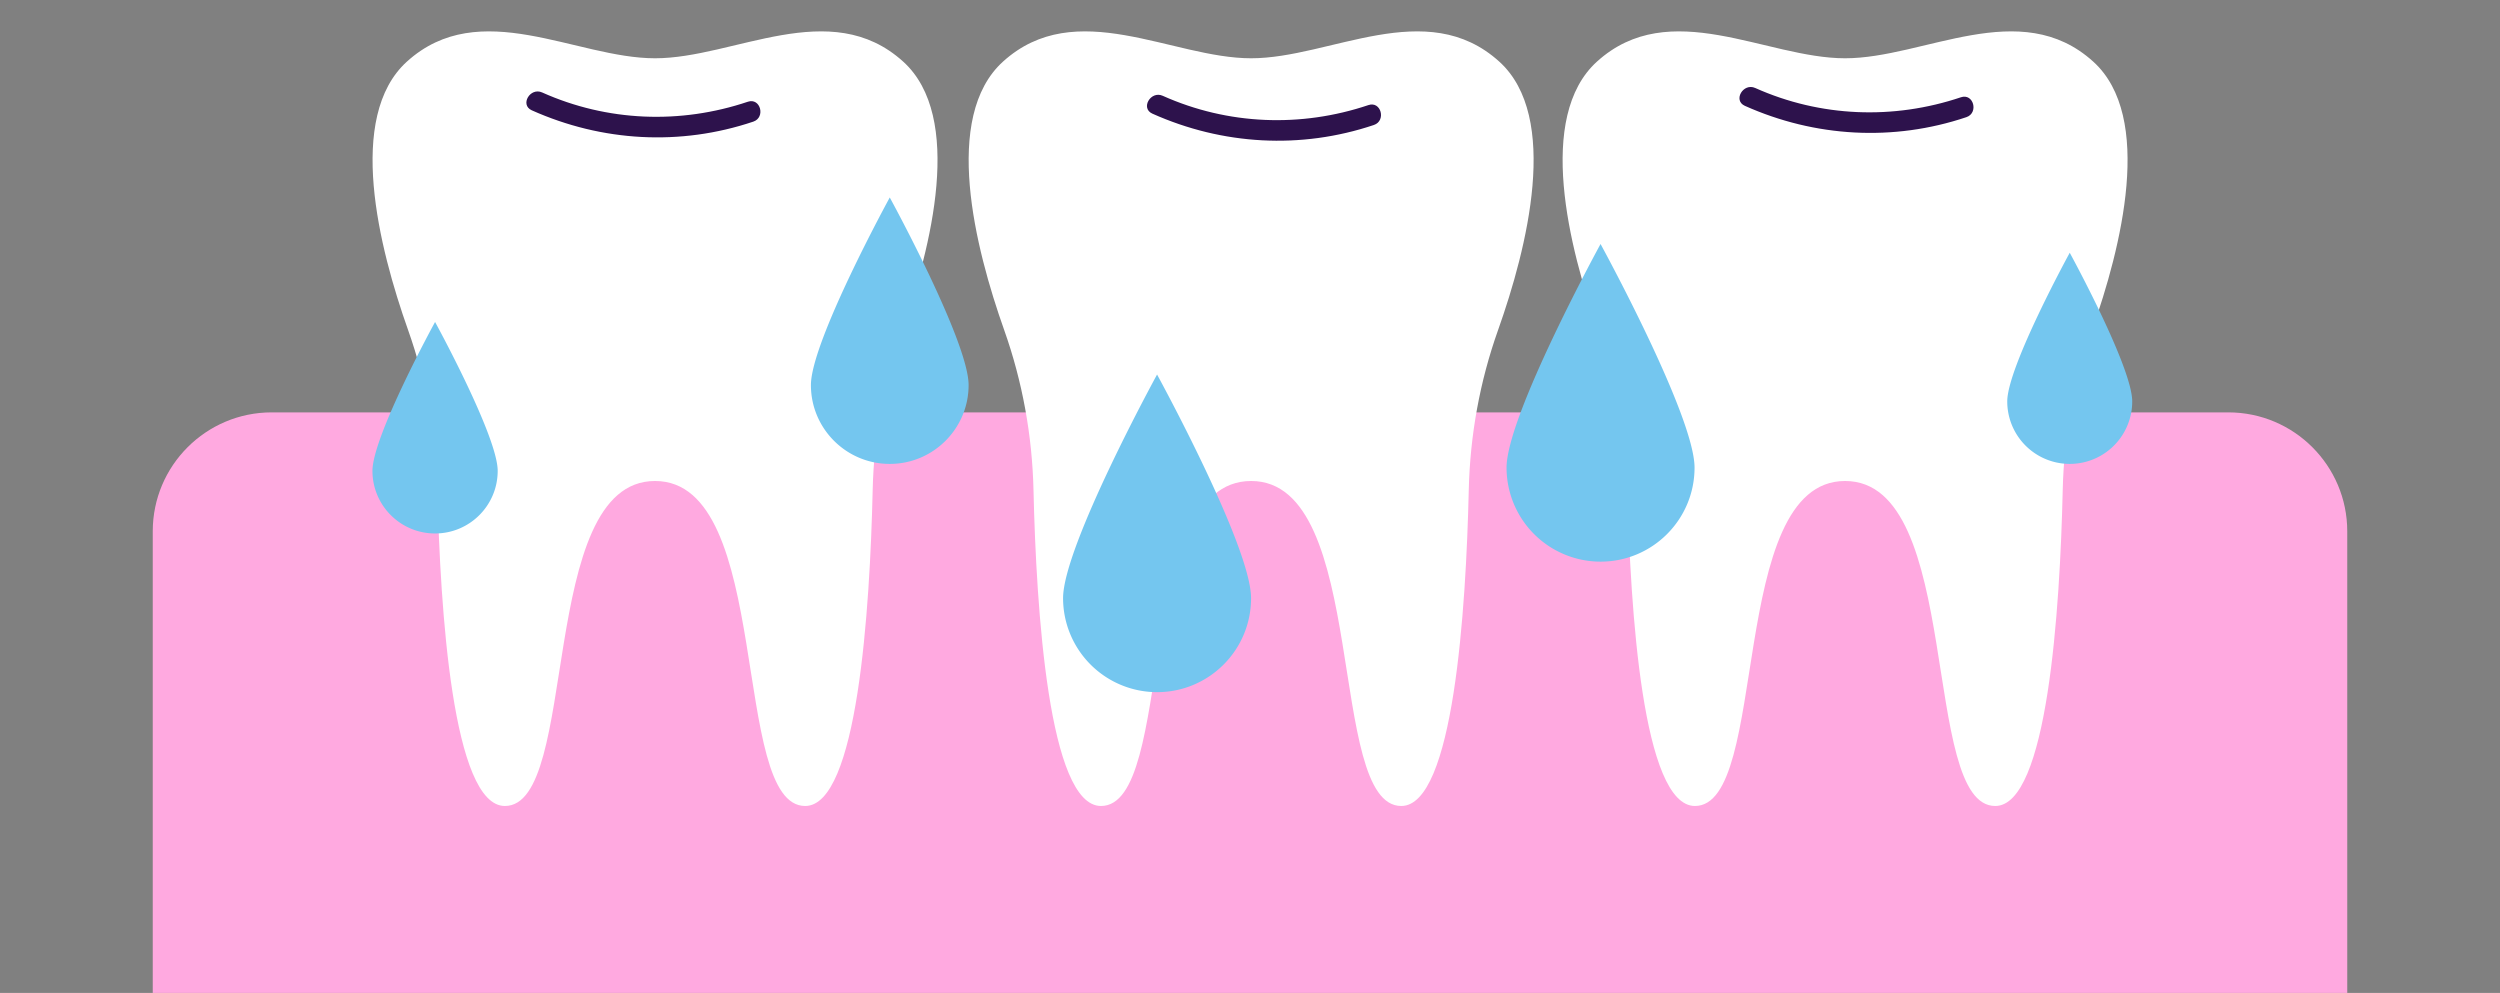 <svg xmlns="http://www.w3.org/2000/svg" xmlns:xlink="http://www.w3.org/1999/xlink" width="374.48" height="148.73" xmlns:v="https://vecta.io/nano"><rect width="100%" height="100%" fill="#808080" stroke="none"/><path d="M40.7 61.77h293.08c9.84 0 17.82 7.99 17.82 17.82v69.14H22.88V79.59c0-9.84 7.99-17.82 17.82-17.82z" fill="#ffa9e0"/><g fill="#fff"><use xlink:href="#B"/><use xlink:href="#B" x="89.29"/><use xlink:href="#B" x="178.26"/></g><path d="M112.02 15.24c-10.11 3.4-21.05 2.98-30.81-1.39-1.8-.81-3.37 1.86-1.56 2.67 10.52 4.71 22.25 5.38 33.19 1.7 1.87-.63 1.07-3.62-.82-2.98zm92.96.5c-10.11 3.4-21.05 2.98-30.81-1.39-1.8-.81-3.37 1.86-1.56 2.67 10.52 4.71 22.25 5.38 33.19 1.7 1.87-.63 1.07-3.62-.82-2.98zm88.75-1.17c-10.11 3.4-21.05 2.98-30.81-1.39-1.8-.81-3.37 1.86-1.56 2.67 10.52 4.71 22.25 5.38 33.19 1.7 1.87-.63 1.07-3.62-.82-2.98z" fill="#2d124c"/><path d="M187.4 89.6c0 7.78-6.31 14.08-14.08 14.08a14.09 14.09 0 0 1-14.08-14.08c0-7.77 14.08-33.5 14.08-33.5s14.08 25.72 14.08 33.5zm66.43-19.55c0 7.78-6.31 14.08-14.08 14.08a14.09 14.09 0 0 1-14.08-14.08c0-7.77 14.08-33.5 14.08-33.5s14.08 25.72 14.08 33.5zm65.56-9.92a9.36 9.36 0 1 1-18.72 0c0-5.17 9.36-22.27 9.36-22.27s9.36 17.1 9.36 22.27zm-174.3-2.45c0 6.52-5.29 11.81-11.81 11.81s-11.81-5.29-11.81-11.81 11.81-28.1 11.81-28.1 11.81 21.58 11.81 28.1zM74.55 70.53c0 5.18-4.2 9.38-9.38 9.38s-9.38-4.2-9.38-9.38 9.38-22.3 9.38-22.3 9.38 17.12 9.38 22.3z" fill="#74c6ef"/><defs ><path id="B" d="M98.11,72.05c-17.7,0-11.25,48.68-22.48,48.68-7.83,0-9.7-29.47-10.11-47.32-.19-8.17-1.66-16.27-4.39-23.97-4.37-12.31-9.31-31.93-.18-40.21,10.91-9.89,25.32-.5,37.17-.5s26.25-9.39,37.17.5c9.13,8.27,4.19,27.9-.18,40.21-2.74,7.7-4.2,15.8-4.39,23.97-.41,17.86-2.28,47.32-10.11,47.32-11.23,0-4.78-48.68-22.48-48.68Z"/></defs></svg>